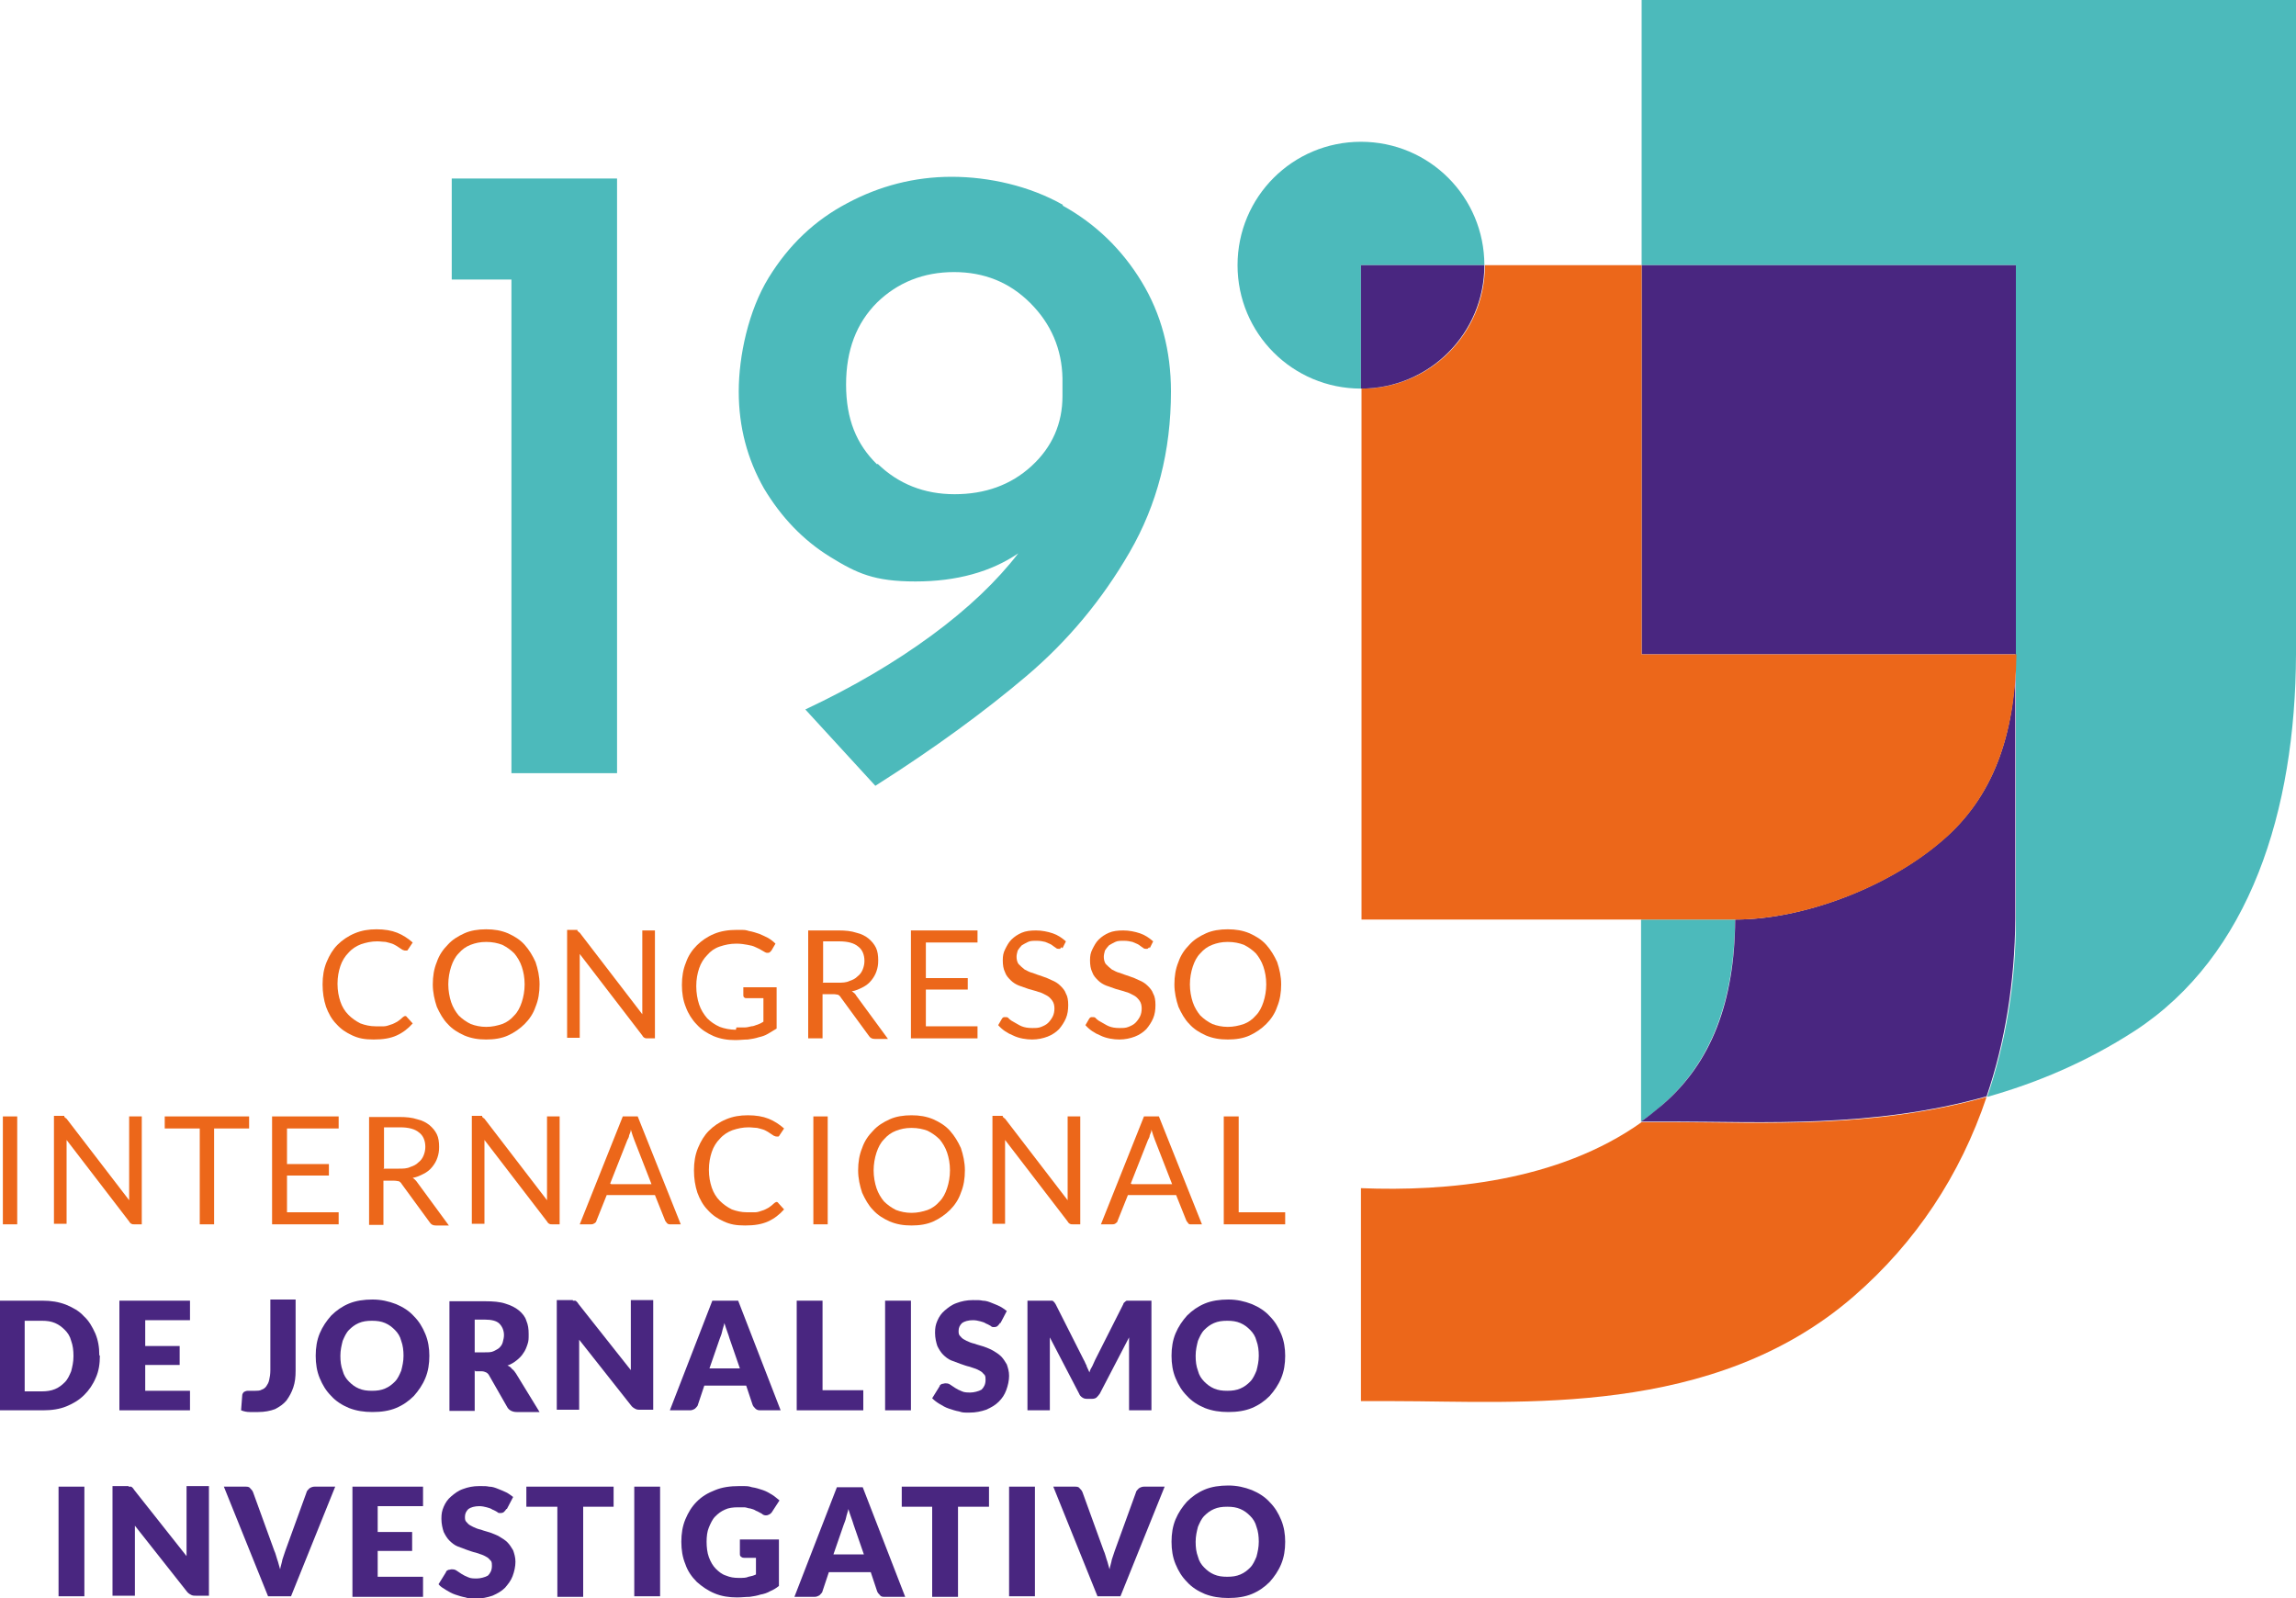<?xml version="1.0" encoding="UTF-8"?>
<svg id="Camada_1" data-name="Camada 1" xmlns="http://www.w3.org/2000/svg" width="400" height="278.4" version="1.1" viewBox="0 0 400 278.4">
  <defs>
    <style>
      .cls-1 {
        fill: #ec671a;
      }

      .cls-1, .cls-2, .cls-3 {
        stroke-width: 0px;
      }

      .cls-2 {
        fill: #4cbabb;
      }

      .cls-3 {
        fill: #492680;
      }
    </style>
  </defs>
  <path class="cls-1" d="M70.5,177c.1,0,.3,0,.4.2l1,1.1c-.8.9-1.7,1.6-2.8,2.1-1.1.5-2.4.7-4,.7s-2.6-.2-3.7-.7c-1.1-.5-2-1.1-2.8-2-.8-.8-1.4-1.9-1.8-3-.4-1.2-.6-2.5-.6-3.9s.2-2.7.7-3.9c.5-1.2,1.1-2.2,1.9-3,.8-.8,1.8-1.5,3-2,1.2-.5,2.4-.7,3.8-.7s2.6.2,3.6.6c1,.4,1.9,1,2.7,1.7l-.8,1.2c0,0-.1.2-.2.2,0,0-.2,0-.3,0s-.2,0-.4-.1c-.1,0-.3-.2-.5-.3s-.4-.3-.6-.4c-.2-.1-.5-.3-.8-.4-.3-.1-.7-.2-1.1-.3-.4,0-.9-.1-1.5-.1-1,0-1.9.2-2.8.5-.8.3-1.6.8-2.2,1.5-.6.6-1.1,1.4-1.4,2.3-.3.9-.5,1.9-.5,3.1s.2,2.2.5,3.1c.3.9.8,1.7,1.4,2.3.6.6,1.3,1.1,2.1,1.5.8.3,1.7.5,2.6.5s1.1,0,1.5,0c.4,0,.9-.2,1.2-.3.4-.1.7-.3,1.1-.5.3-.2.7-.5,1-.8.1-.1.3-.2.4-.2"/>
  <path class="cls-1" d="M91.4,171.5c0-1.2-.2-2.2-.5-3.1-.3-.9-.8-1.7-1.3-2.3-.6-.6-1.3-1.1-2.1-1.5-.8-.3-1.7-.5-2.8-.5s-1.9.2-2.7.5c-.8.3-1.5.8-2.1,1.5-.6.6-1,1.4-1.3,2.3-.3.9-.5,2-.5,3.1s.2,2.2.5,3.1c.3.9.8,1.7,1.3,2.3.6.6,1.3,1.1,2.1,1.5.8.3,1.7.5,2.7.5s1.9-.2,2.8-.5c.8-.3,1.5-.8,2.1-1.5.6-.6,1-1.4,1.3-2.3.3-.9.5-2,.5-3.1M94,171.5c0,1.4-.2,2.7-.7,3.9-.4,1.2-1.1,2.2-1.9,3-.8.8-1.8,1.5-2.9,2-1.1.5-2.4.7-3.8.7s-2.6-.2-3.8-.7c-1.1-.5-2.1-1.1-2.9-2-.8-.8-1.4-1.9-1.9-3-.4-1.2-.7-2.5-.7-3.9s.2-2.7.7-3.9c.4-1.2,1.1-2.2,1.9-3,.8-.9,1.8-1.5,2.9-2,1.1-.5,2.4-.7,3.8-.7s2.6.2,3.8.7c1.1.5,2.1,1.1,2.9,2,.8.9,1.4,1.9,1.9,3,.4,1.2.7,2.5.7,3.9"/>
  <path class="cls-1" d="M100.6,162.2c.1,0,.2.2.4.3l10.9,14.2c0-.2,0-.4,0-.7,0-.2,0-.4,0-.6v-13.3h2.2v18.8h-1.3c-.2,0-.4,0-.5-.1-.1,0-.3-.2-.4-.4l-10.9-14.2c0,.2,0,.4,0,.6,0,.2,0,.4,0,.6v13.4h-2.2v-18.8h1.3c.2,0,.4,0,.5,0"/>
  <path class="cls-1" d="M128.3,179c.5,0,1,0,1.4,0,.4,0,.8-.1,1.2-.2.4,0,.7-.2,1.1-.3.3-.1.7-.3,1-.5v-4.1h-2.9c-.2,0-.3,0-.4-.1-.1,0-.2-.2-.2-.4v-1.4h5.8v7.2c-.5.3-1,.6-1.5.9-.5.3-1.1.5-1.6.6-.6.2-1.2.3-1.9.4-.7,0-1.4.1-2.2.1-1.4,0-2.6-.2-3.8-.7-1.1-.5-2.1-1.1-2.9-2-.8-.8-1.5-1.9-1.9-3-.5-1.2-.7-2.5-.7-3.9s.2-2.7.7-3.9c.4-1.2,1.1-2.2,1.9-3,.8-.8,1.8-1.5,3-2,1.2-.5,2.5-.7,4-.7s1.4,0,2.1.2c.6.1,1.2.3,1.8.5.5.2,1.1.5,1.5.7.5.3.9.6,1.3,1l-.7,1.2c-.2.2-.3.4-.6.4s-.3,0-.5-.1c-.2-.1-.5-.3-.7-.4-.3-.2-.6-.3-1-.5-.4-.2-.8-.3-1.4-.4-.5-.1-1.2-.2-1.9-.2-1.1,0-2,.2-2.9.5-.9.3-1.6.8-2.2,1.5-.6.6-1.1,1.4-1.4,2.3-.3.9-.5,1.9-.5,3.1s.2,2.3.5,3.2c.3.9.8,1.7,1.4,2.4.6.6,1.3,1.1,2.2,1.5.8.3,1.8.5,2.8.5"/>
  <path class="cls-1" d="M143.3,171.2h2.7c.7,0,1.4,0,2-.3.6-.2,1-.4,1.4-.8.4-.3.7-.7.9-1.2.2-.5.3-1,.3-1.5,0-1.1-.4-2-1.1-2.5-.7-.6-1.8-.9-3.3-.9h-2.8v7.1ZM143.3,173v7.9h-2.5v-18.8h5.3c1.2,0,2.2.1,3.1.4.9.2,1.6.6,2.1,1,.6.5,1,1,1.3,1.6.3.6.4,1.4.4,2.2s-.1,1.3-.3,1.9c-.2.6-.5,1.1-.9,1.6-.4.5-.9.9-1.5,1.2-.6.3-1.2.6-1.9.7.3.2.6.4.8.8l5.5,7.5h-2.3c-.5,0-.8-.2-1-.5l-4.9-6.7c-.1-.2-.3-.4-.5-.5-.2,0-.4-.1-.8-.1h-1.9Z"/>
  <polygon class="cls-1" points="170.3 162.1 170.3 164.2 161.3 164.2 161.3 170.4 168.6 170.4 168.6 172.4 161.3 172.4 161.3 178.8 170.3 178.8 170.3 180.9 158.7 180.9 158.7 162.1 170.3 162.1"/>
  <path class="cls-1" d="M184.9,165c0,.1-.2.2-.2.3,0,0-.2,0-.3,0s-.3,0-.5-.2c-.2-.1-.4-.3-.7-.5-.3-.2-.7-.3-1.1-.5-.4-.1-.9-.2-1.5-.2s-1.1,0-1.5.2c-.4.2-.8.4-1.1.6-.3.3-.5.6-.7.9-.1.4-.2.7-.2,1.1s.1,1,.4,1.3c.3.3.6.6,1,.9.4.2.9.5,1.4.6.5.2,1.1.4,1.7.6.6.2,1.1.4,1.7.7.5.2,1,.5,1.4.9.4.4.8.8,1,1.4.3.5.4,1.2.4,2s-.1,1.6-.4,2.3c-.3.7-.7,1.3-1.2,1.9-.5.5-1.2,1-2,1.3-.8.3-1.7.5-2.7.5s-2.3-.2-3.3-.7c-1-.4-1.9-1-2.6-1.8l.7-1.2c0,0,.2-.2.3-.2.1,0,.2,0,.3,0,.2,0,.4,0,.6.3.2.2.5.4.9.6.4.2.8.5,1.3.7.5.2,1.1.3,1.8.3s1.1,0,1.6-.2c.5-.2.9-.4,1.2-.7.3-.3.6-.7.8-1.1.2-.4.3-.9.3-1.4s-.1-1-.4-1.4c-.3-.4-.6-.7-1-.9-.4-.2-.9-.5-1.4-.6-.5-.2-1.1-.3-1.7-.5-.6-.2-1.1-.4-1.7-.6-.5-.2-1-.5-1.4-.9-.4-.4-.8-.8-1-1.4-.3-.6-.4-1.3-.4-2.1s.1-1.3.4-1.9c.3-.6.6-1.2,1.1-1.7.5-.5,1.1-.9,1.8-1.2.7-.3,1.5-.4,2.5-.4s2,.2,2.9.5c.9.3,1.6.8,2.3,1.4l-.6,1.2Z"/>
  <path class="cls-1" d="M200.2,165c0,.1-.2.2-.3.3,0,0-.2,0-.3,0s-.3,0-.5-.2c-.2-.1-.4-.3-.7-.5-.3-.2-.7-.3-1.1-.5-.4-.1-.9-.2-1.5-.2s-1.1,0-1.5.2c-.4.2-.8.4-1.1.6-.3.3-.5.6-.7.9-.1.4-.2.7-.2,1.1s.1,1,.4,1.3c.3.3.6.6,1,.9.4.2.9.5,1.4.6.5.2,1.1.4,1.7.6.6.2,1.1.4,1.7.7.5.2,1,.5,1.4.9.4.4.8.8,1,1.4.3.5.4,1.2.4,2s-.1,1.6-.4,2.3c-.3.7-.7,1.3-1.2,1.9-.5.5-1.2,1-2,1.3-.8.3-1.7.5-2.7.5s-2.3-.2-3.3-.7c-1-.4-1.9-1-2.6-1.8l.7-1.2c0,0,.2-.2.3-.2.1,0,.2,0,.3,0,.2,0,.4,0,.6.3.2.2.5.4.9.6.4.2.8.5,1.3.7.5.2,1.1.3,1.8.3s1.1,0,1.6-.2c.5-.2.9-.4,1.2-.7.3-.3.6-.7.8-1.1.2-.4.3-.9.3-1.4s-.1-1-.4-1.4c-.3-.4-.6-.7-1-.9-.4-.2-.9-.5-1.4-.6-.5-.2-1.1-.3-1.7-.5-.6-.2-1.1-.4-1.7-.6-.5-.2-1-.5-1.4-.9-.4-.4-.8-.8-1-1.4-.3-.6-.4-1.3-.4-2.1s.1-1.3.4-1.9c.3-.6.6-1.2,1.1-1.7.5-.5,1.1-.9,1.8-1.2.7-.3,1.5-.4,2.5-.4s2,.2,2.9.5c.9.3,1.6.8,2.3,1.4l-.6,1.2Z"/>
  <path class="cls-1" d="M220.6,171.5c0-1.2-.2-2.2-.5-3.1-.3-.9-.8-1.7-1.3-2.3-.6-.6-1.3-1.1-2.1-1.5-.8-.3-1.7-.5-2.8-.5s-1.9.2-2.7.5c-.8.3-1.5.8-2.1,1.5-.6.6-1,1.4-1.3,2.3-.3.9-.5,2-.5,3.1s.2,2.2.5,3.1c.3.9.8,1.7,1.3,2.3.6.6,1.3,1.1,2.1,1.5.8.3,1.7.5,2.7.5s1.9-.2,2.8-.5c.8-.3,1.5-.8,2.1-1.5.6-.6,1-1.4,1.3-2.3.3-.9.5-2,.5-3.1M223.2,171.5c0,1.4-.2,2.7-.7,3.9-.4,1.2-1.1,2.2-1.9,3-.8.8-1.8,1.5-2.9,2-1.1.5-2.4.7-3.8.7s-2.6-.2-3.8-.7c-1.1-.5-2.1-1.1-2.9-2-.8-.8-1.4-1.9-1.9-3-.4-1.2-.7-2.5-.7-3.9s.2-2.7.7-3.9c.4-1.2,1.1-2.2,1.9-3,.8-.9,1.8-1.5,2.9-2,1.1-.5,2.4-.7,3.8-.7s2.6.2,3.8.7c1.1.5,2.1,1.1,2.9,2,.8.9,1.4,1.9,1.9,3,.4,1.2.7,2.5.7,3.9"/>
  <rect class="cls-1" x=".5" y="194.5" width="2.5" height="18.8"/>
  <path class="cls-1" d="M11.2,194.6c.1,0,.2.2.4.3l10.9,14.2c0-.2,0-.4,0-.7,0-.2,0-.4,0-.6v-13.3h2.2v18.8h-1.3c-.2,0-.4,0-.5-.1-.1,0-.3-.2-.4-.4l-10.9-14.2c0,.2,0,.4,0,.6,0,.2,0,.4,0,.6v13.4h-2.2v-18.8h1.3c.2,0,.4,0,.5,0"/>
  <polygon class="cls-1" points="43.4 194.5 43.4 196.6 37.3 196.6 37.3 213.3 34.8 213.3 34.8 196.6 28.7 196.6 28.7 194.5 43.4 194.5"/>
  <polygon class="cls-1" points="59 194.5 59 196.6 50 196.6 50 202.8 57.3 202.8 57.3 204.8 50 204.8 50 211.2 59 211.2 59 213.3 47.4 213.3 47.4 194.5 59 194.5"/>
  <path class="cls-1" d="M66.8,203.6h2.7c.7,0,1.4,0,2-.3.6-.2,1-.4,1.4-.8.4-.3.7-.7.9-1.2.2-.5.3-1,.3-1.5,0-1.1-.4-2-1.1-2.5-.7-.6-1.8-.9-3.3-.9h-2.8v7.1ZM66.8,205.5v7.9h-2.5v-18.8h5.3c1.2,0,2.2.1,3.1.4.9.2,1.6.6,2.1,1,.6.5,1,1,1.3,1.6.3.6.4,1.4.4,2.2s-.1,1.3-.3,1.9c-.2.6-.5,1.1-.9,1.6-.4.5-.9.9-1.5,1.2-.6.3-1.2.6-1.9.7.3.2.6.5.8.8l5.5,7.5h-2.3c-.5,0-.8-.2-1-.5l-4.9-6.7c-.1-.2-.3-.4-.5-.5-.2,0-.4-.1-.8-.1h-1.9Z"/>
  <path class="cls-1" d="M84,194.6c.1,0,.2.2.4.3l10.9,14.2c0-.2,0-.4,0-.7,0-.2,0-.4,0-.6v-13.3h2.2v18.8h-1.3c-.2,0-.4,0-.5-.1-.1,0-.3-.2-.4-.4l-10.9-14.2c0,.2,0,.4,0,.6,0,.2,0,.4,0,.6v13.4h-2.2v-18.8h1.3c.2,0,.4,0,.5,0"/>
  <path class="cls-1" d="M106.5,206.3h7l-3-7.7c-.2-.5-.4-1.1-.6-1.8,0,.4-.2.7-.3,1,0,.3-.2.6-.3.8l-3,7.6ZM118.8,213.3h-2c-.2,0-.4,0-.6-.2-.1-.1-.2-.3-.3-.4l-1.8-4.5h-8.4l-1.8,4.5c0,.2-.2.3-.3.4-.2.1-.3.2-.6.2h-2l7.5-18.8h2.6l7.5,18.8Z"/>
  <path class="cls-1" d="M135.2,209.4c.1,0,.3,0,.4.2l1,1.1c-.8.9-1.7,1.6-2.8,2.1-1.1.5-2.4.7-4,.7s-2.6-.2-3.7-.7c-1.1-.5-2-1.1-2.8-2-.8-.8-1.4-1.9-1.8-3-.4-1.2-.6-2.5-.6-3.9s.2-2.7.7-3.9c.5-1.2,1.1-2.2,1.9-3,.8-.8,1.8-1.5,3-2,1.2-.5,2.4-.7,3.8-.7s2.6.2,3.6.6c1,.4,1.9,1,2.7,1.7l-.8,1.2c0,0-.1.2-.2.2,0,0-.2,0-.3,0s-.2,0-.4-.1c-.1,0-.3-.2-.5-.3-.2-.1-.4-.3-.6-.4-.2-.1-.5-.3-.8-.4-.3-.1-.7-.2-1.1-.3-.4,0-.9-.1-1.5-.1-1,0-1.9.2-2.8.5-.8.3-1.6.8-2.2,1.5-.6.6-1.1,1.4-1.4,2.3-.3.9-.5,1.9-.5,3.1s.2,2.2.5,3.1c.3.9.8,1.7,1.4,2.3.6.6,1.3,1.1,2.1,1.5.8.3,1.7.5,2.6.5s1.1,0,1.5,0c.4,0,.9-.2,1.2-.3.4-.1.7-.3,1.1-.5.3-.2.7-.5,1-.8.1-.1.3-.2.4-.2"/>
  <rect class="cls-1" x="141.7" y="194.5" width="2.5" height="18.8"/>
  <path class="cls-1" d="M165.5,203.9c0-1.2-.2-2.2-.5-3.1-.3-.9-.8-1.7-1.3-2.3-.6-.6-1.3-1.1-2.1-1.5-.8-.3-1.7-.5-2.8-.5s-1.9.2-2.7.5c-.8.3-1.5.8-2.1,1.5-.6.6-1,1.4-1.3,2.3-.3.9-.5,2-.5,3.1s.2,2.2.5,3.1c.3.9.8,1.7,1.3,2.3.6.6,1.3,1.1,2.1,1.5.8.3,1.7.5,2.7.5s1.9-.2,2.8-.5c.8-.3,1.5-.8,2.1-1.5.6-.6,1-1.4,1.3-2.3.3-.9.5-2,.5-3.1M168.1,203.9c0,1.4-.2,2.7-.7,3.9-.4,1.2-1.1,2.2-1.9,3-.8.8-1.8,1.5-2.9,2-1.1.5-2.4.7-3.8.7s-2.6-.2-3.8-.7c-1.1-.5-2.1-1.1-2.9-2-.8-.8-1.4-1.9-1.9-3-.4-1.2-.7-2.5-.7-3.9s.2-2.7.7-3.9c.4-1.2,1.1-2.2,1.9-3,.8-.9,1.8-1.5,2.9-2,1.1-.5,2.4-.7,3.8-.7s2.6.2,3.8.7c1.1.5,2.1,1.1,2.9,2,.8.9,1.4,1.9,1.9,3,.4,1.2.7,2.5.7,3.9"/>
  <path class="cls-1" d="M174.7,194.6c.1,0,.2.2.4.3l10.9,14.2c0-.2,0-.4,0-.7,0-.2,0-.4,0-.6v-13.3h2.2v18.8h-1.3c-.2,0-.4,0-.5-.1-.1,0-.3-.2-.4-.4l-10.9-14.2c0,.2,0,.4,0,.6,0,.2,0,.4,0,.6v13.4h-2.2v-18.8h1.3c.2,0,.4,0,.5,0"/>
  <path class="cls-1" d="M197.2,206.3h7l-3-7.7c-.2-.5-.4-1.1-.6-1.8,0,.4-.2.7-.3,1,0,.3-.2.6-.3.8l-3,7.6ZM209.5,213.3h-2c-.2,0-.4,0-.5-.2-.1-.1-.2-.3-.3-.4l-1.8-4.5h-8.4l-1.8,4.5c0,.2-.2.3-.3.4-.1.1-.3.2-.6.2h-2l7.5-18.8h2.6l7.5,18.8Z"/>
  <polygon class="cls-1" points="215.8 211.2 223.9 211.2 223.9 213.3 213.2 213.3 213.2 194.5 215.8 194.5 215.8 211.2"/>
  <path class="cls-3" d="M12.8,236.2c0-.9-.1-1.8-.4-2.6-.2-.8-.6-1.4-1.1-1.9-.5-.5-1-.9-1.7-1.2-.7-.3-1.4-.4-2.3-.4h-3v12.3h3c.8,0,1.6-.1,2.3-.4.7-.3,1.2-.7,1.7-1.2.5-.5.8-1.2,1.1-1.9.2-.8.4-1.6.4-2.6M17.4,236.2c0,1.4-.2,2.7-.7,3.8-.5,1.2-1.2,2.2-2,3-.9.9-1.9,1.5-3.1,2-1.2.5-2.6.7-4.1.7H0v-19.1h7.4c1.5,0,2.8.2,4.1.7,1.2.5,2.3,1.1,3.1,2,.9.8,1.5,1.9,2,3,.5,1.2.7,2.4.7,3.8"/>
  <polygon class="cls-3" points="33.1 226.6 33.1 230 25.3 230 25.3 234.5 31.3 234.5 31.3 237.8 25.3 237.8 25.3 242.3 33.1 242.3 33.1 245.7 20.8 245.7 20.8 226.6 33.1 226.6"/>
  <path class="cls-3" d="M51.5,238.8c0,1.1-.1,2-.4,2.9-.3.9-.7,1.6-1.2,2.3-.5.6-1.2,1.1-2,1.5-.8.3-1.8.5-2.9.5s-1,0-1.5,0c-.5,0-1-.1-1.5-.3l.2-2.6c0-.2.1-.4.3-.6.2-.1.4-.2.7-.2s.3,0,.5,0c.2,0,.5,0,.8,0s.8,0,1.1-.2c.3-.1.6-.3.8-.6.2-.3.4-.6.5-1.1.1-.4.2-1,.2-1.7v-12.3h4.4v12.2Z"/>
  <path class="cls-3" d="M70.3,236.2c0-.9-.1-1.8-.4-2.6-.2-.8-.6-1.4-1.1-1.9-.5-.5-1-.9-1.7-1.2-.7-.3-1.4-.4-2.3-.4s-1.6.1-2.3.4c-.7.3-1.2.7-1.7,1.2-.5.5-.8,1.2-1.1,1.9-.2.8-.4,1.6-.4,2.6s.1,1.8.4,2.6c.2.8.6,1.4,1.1,1.9.5.5,1,.9,1.7,1.2.7.3,1.4.4,2.3.4s1.6-.1,2.3-.4c.7-.3,1.2-.7,1.7-1.2.5-.5.8-1.2,1.1-1.9.2-.8.4-1.6.4-2.6M74.8,236.2c0,1.4-.2,2.7-.7,3.9-.5,1.2-1.2,2.2-2,3.1-.9.9-1.9,1.6-3.1,2.1-1.2.5-2.6.7-4.1.7s-2.8-.2-4.1-.7c-1.2-.5-2.3-1.2-3.1-2.1-.9-.9-1.5-1.9-2-3.1-.5-1.2-.7-2.5-.7-3.9s.2-2.7.7-3.9c.5-1.2,1.2-2.2,2-3.1.9-.9,1.9-1.6,3.1-2.1,1.2-.5,2.6-.7,4.1-.7s2.8.3,4.1.8c1.2.5,2.3,1.2,3.1,2.1.9.9,1.5,1.9,2,3.1.5,1.2.7,2.5.7,3.8"/>
  <path class="cls-3" d="M82.7,235.6h1.8c.6,0,1.1,0,1.5-.2.4-.2.8-.4,1-.6.3-.3.5-.6.6-1,.1-.4.2-.8.2-1.2,0-.8-.3-1.5-.8-2-.5-.5-1.4-.7-2.5-.7h-1.8v5.7ZM82.7,238.7v7.1h-4.4v-19.1h6.2c1.4,0,2.6.1,3.5.4,1,.3,1.8.7,2.4,1.2.6.5,1.1,1.1,1.3,1.8.3.7.4,1.4.4,2.3s0,1.2-.2,1.8c-.2.6-.4,1.1-.7,1.5-.3.5-.7.9-1.2,1.3-.5.4-1,.7-1.6.9.3.1.6.3.8.6.3.2.5.5.7.8l4.1,6.7h-4c-.7,0-1.3-.3-1.6-.8l-3.2-5.6c-.1-.2-.3-.4-.5-.5-.2-.1-.5-.2-.8-.2h-1.1Z"/>
  <path class="cls-3" d="M99.8,226.6c.1,0,.2,0,.4,0,.1,0,.2.1.3.2,0,0,.2.2.3.4l9.1,11.5c0-.4,0-.7,0-1.1,0-.3,0-.7,0-1v-10.1h3.9v19.1h-2.3c-.3,0-.6,0-.9-.2-.2-.1-.5-.3-.7-.6l-9-11.4c0,.3,0,.7,0,1,0,.3,0,.6,0,.9v10.3h-3.9v-19.1h2.3c.2,0,.4,0,.5,0"/>
  <path class="cls-3" d="M123.7,238.4h5.2l-1.8-5.2c-.1-.3-.2-.7-.4-1.2-.2-.5-.3-.9-.5-1.5-.1.5-.3,1-.4,1.5-.1.5-.3.9-.4,1.2l-1.8,5.2ZM136,245.7h-3.4c-.4,0-.7,0-1-.3-.2-.2-.4-.4-.5-.7l-1.1-3.3h-7.3l-1.1,3.3c0,.2-.3.5-.5.7-.3.2-.6.3-.9.3h-3.5l7.4-19.1h4.5l7.4,19.1Z"/>
  <polygon class="cls-3" points="143.3 242.2 150.4 242.2 150.4 245.7 138.8 245.7 138.8 226.6 143.3 226.6 143.3 242.2"/>
  <rect class="cls-3" x="154.2" y="226.6" width="4.5" height="19.1"/>
  <path class="cls-3" d="M174.2,230.5c-.1.2-.3.4-.4.5-.1.1-.3.2-.6.2s-.4,0-.6-.2c-.2-.1-.5-.3-.8-.4-.3-.2-.6-.3-1-.4-.4-.1-.8-.2-1.3-.2-.8,0-1.5.2-1.9.5-.4.4-.6.8-.6,1.4s.1.7.4,1c.2.3.6.5,1,.7.4.2.9.4,1.4.5.5.2,1,.3,1.6.5.5.2,1.1.4,1.6.7.5.3,1,.6,1.4,1,.4.4.7.9,1,1.4.2.6.4,1.2.4,2s-.2,1.7-.5,2.5c-.3.8-.7,1.4-1.3,2-.6.6-1.3,1-2.2,1.4-.9.3-1.8.5-2.9.5s-1.2,0-1.8-.2c-.6-.1-1.2-.3-1.8-.5-.6-.2-1.1-.5-1.6-.8-.5-.3-.9-.6-1.3-1l1.3-2.1c0-.2.2-.3.4-.4.2,0,.4-.1.6-.1s.5,0,.8.2c.3.2.6.4.9.6.3.2.7.4,1.2.6.4.2,1,.2,1.5.2s1.4-.2,1.9-.5c.4-.4.7-.9.7-1.7s-.1-.8-.4-1.1c-.2-.3-.6-.5-1-.7-.4-.2-.9-.3-1.4-.5-.5-.1-1-.3-1.6-.5-.5-.2-1.1-.4-1.6-.6-.5-.2-1-.6-1.4-1-.4-.4-.7-.9-1-1.5-.2-.6-.4-1.4-.4-2.3s.1-1.4.4-2.1c.3-.7.7-1.3,1.3-1.8.6-.5,1.2-1,2.1-1.3.8-.3,1.7-.5,2.8-.5s1.2,0,1.7.1c.6,0,1.1.2,1.6.4.5.2,1,.4,1.4.6.4.2.8.5,1.2.8l-1.1,2.1Z"/>
  <path class="cls-3" d="M189.3,238c.2.4.3.7.5,1.1.1-.4.3-.8.5-1.1.2-.4.3-.7.5-1.1l4.9-9.7c0-.2.2-.3.3-.4,0,0,.2-.2.3-.2.1,0,.2,0,.4,0h3.9v19.1h-3.9v-11c0-.5,0-1.1,0-1.7l-5.1,9.8c-.2.3-.4.5-.6.7-.3.2-.6.2-.9.2h-.6c-.3,0-.6,0-.9-.2-.3-.2-.5-.4-.6-.7l-5.1-9.8c0,.3,0,.6,0,.9,0,.3,0,.6,0,.8v11h-3.9v-19.1h3.9c.1,0,.3,0,.4,0,.1,0,.2.1.3.2,0,0,.2.2.3.4l4.9,9.7c.2.3.3.7.5,1"/>
  <path class="cls-3" d="M219.3,236.2c0-.9-.1-1.8-.4-2.6-.2-.8-.6-1.4-1.1-1.9-.5-.5-1-.9-1.7-1.2-.7-.3-1.4-.4-2.3-.4s-1.6.1-2.3.4c-.7.3-1.2.7-1.7,1.2-.5.5-.8,1.2-1.1,1.9-.2.8-.4,1.6-.4,2.6s.1,1.8.4,2.6c.2.8.6,1.4,1.1,1.9.5.5,1,.9,1.7,1.2.7.3,1.4.4,2.3.4s1.6-.1,2.3-.4c.7-.3,1.2-.7,1.7-1.2.5-.5.8-1.2,1.1-1.9.2-.8.4-1.6.4-2.6M223.9,236.2c0,1.4-.2,2.7-.7,3.9-.5,1.2-1.2,2.2-2,3.1-.9.9-1.9,1.6-3.1,2.1-1.2.5-2.6.7-4.1.7s-2.8-.2-4.1-.7c-1.2-.5-2.3-1.2-3.1-2.1-.9-.9-1.5-1.9-2-3.1-.5-1.2-.7-2.5-.7-3.9s.2-2.7.7-3.9c.5-1.2,1.2-2.2,2-3.1.9-.9,1.9-1.6,3.1-2.1,1.2-.5,2.6-.7,4.1-.7s2.8.3,4.1.8c1.2.5,2.3,1.2,3.1,2.1.9.9,1.5,1.9,2,3.1.5,1.2.7,2.5.7,3.8"/>
  <rect class="cls-3" x="10.2" y="259" width="4.5" height="19.1"/>
  <path class="cls-3" d="M22.4,259c.1,0,.2,0,.4,0,.1,0,.2.1.3.2,0,0,.2.2.3.4l9.1,11.5c0-.4,0-.7,0-1.1,0-.3,0-.7,0-1v-10.1h3.9v19.1h-2.3c-.3,0-.6,0-.9-.2-.2-.1-.5-.3-.7-.6l-9-11.4c0,.3,0,.7,0,1,0,.3,0,.6,0,.9v10.3h-3.9v-19.1h2.3c.2,0,.4,0,.5,0"/>
  <path class="cls-3" d="M39.1,259h3.6c.4,0,.7,0,.9.3.2.2.4.4.5.7l3.7,10.2c.2.4.3.9.5,1.5.2.5.3,1.1.5,1.7.1-.6.3-1.1.4-1.7.2-.5.3-1,.5-1.5l3.7-10.2c0-.2.3-.5.5-.7.3-.2.6-.3.9-.3h3.6l-7.7,19.1h-4l-7.7-19.1Z"/>
  <polygon class="cls-3" points="73.7 259 73.7 262.4 65.8 262.4 65.8 266.9 71.8 266.9 71.8 270.2 65.8 270.2 65.8 274.7 73.7 274.7 73.7 278.2 61.4 278.2 61.4 259 73.7 259"/>
  <path class="cls-3" d="M88.2,262.9c-.1.2-.3.4-.4.5-.1.1-.3.2-.6.2s-.4,0-.6-.2c-.2-.1-.5-.3-.8-.4-.3-.2-.6-.3-1-.4-.4-.1-.8-.2-1.3-.2-.8,0-1.5.2-1.9.5-.4.4-.6.8-.6,1.4s.1.7.4,1c.2.3.6.5,1,.7.4.2.9.4,1.4.5.5.2,1,.3,1.6.5.5.2,1.1.4,1.6.7.5.3,1,.6,1.4,1,.4.4.7.9,1,1.4.2.6.4,1.2.4,2s-.2,1.7-.5,2.5c-.3.8-.8,1.4-1.3,2-.6.6-1.3,1-2.2,1.4-.9.3-1.8.5-2.9.5s-1.2,0-1.8-.2c-.6-.1-1.2-.3-1.8-.5-.6-.2-1.1-.5-1.6-.8-.5-.3-1-.6-1.3-1l1.3-2.1c0-.2.2-.3.4-.4.2,0,.4-.1.6-.1s.5,0,.8.2c.3.2.6.4.9.6.3.2.7.4,1.2.6.4.2,1,.2,1.5.2s1.4-.2,1.9-.5c.4-.4.7-.9.7-1.7s-.1-.8-.4-1.1c-.2-.3-.6-.5-1-.7-.4-.2-.9-.3-1.4-.5-.5-.1-1-.3-1.6-.5-.5-.2-1.1-.4-1.6-.6-.5-.2-1-.6-1.4-1-.4-.4-.7-.9-1-1.5-.2-.6-.4-1.4-.4-2.3s.1-1.4.4-2.1c.3-.7.7-1.3,1.3-1.8.6-.5,1.2-1,2.1-1.3.8-.3,1.7-.5,2.8-.5s1.2,0,1.7.1c.6,0,1.1.2,1.6.4.5.2,1,.4,1.4.6.4.2.8.5,1.2.8l-1.1,2.1Z"/>
  <polygon class="cls-3" points="106.9 259 106.9 262.5 101.6 262.5 101.6 278.2 97.1 278.2 97.1 262.5 91.7 262.5 91.7 259 106.9 259"/>
  <rect class="cls-3" x="110.5" y="259" width="4.5" height="19.1"/>
  <path class="cls-3" d="M128.8,274.9c.6,0,1.2,0,1.6-.2.5-.1.9-.2,1.3-.4v-2.9h-1.9c-.3,0-.5,0-.7-.2-.2-.1-.2-.3-.2-.6v-2.4h6.8v8.1c-.5.4-1,.7-1.5.9-.5.3-1.1.5-1.7.6-.6.2-1.2.3-1.9.4-.7,0-1.4.1-2.2.1-1.4,0-2.7-.2-3.9-.7-1.2-.5-2.2-1.2-3.1-2-.9-.9-1.6-1.9-2-3.1-.5-1.2-.7-2.5-.7-3.9s.2-2.7.7-3.9c.5-1.2,1.1-2.2,2-3.1.9-.9,1.9-1.5,3.2-2,1.2-.5,2.6-.7,4.2-.7s1.5,0,2.2.2c.7.1,1.3.3,1.9.5.6.2,1.1.5,1.6.8.5.3.9.7,1.3,1l-1.3,2c-.1.2-.3.3-.4.4-.2.1-.4.2-.6.2s-.5,0-.8-.3c-.4-.2-.7-.4-1-.5-.3-.2-.6-.3-1-.4-.3,0-.7-.2-1-.2-.4,0-.8,0-1.2,0-.8,0-1.6.1-2.2.4-.7.3-1.2.7-1.7,1.2-.5.5-.8,1.2-1.1,1.9-.3.7-.4,1.6-.4,2.5s.1,1.9.4,2.7c.3.8.7,1.5,1.2,2,.5.5,1.1,1,1.8,1.2.7.3,1.4.4,2.2.4"/>
  <path class="cls-3" d="M145.3,270.8h5.2l-1.8-5.2c-.1-.3-.2-.7-.4-1.2-.2-.5-.3-.9-.5-1.5-.1.5-.3,1-.4,1.5-.1.5-.3.9-.4,1.2l-1.8,5.2ZM157.6,278.2h-3.4c-.4,0-.7,0-.9-.3-.2-.2-.4-.4-.5-.7l-1.1-3.3h-7.3l-1.1,3.3c0,.2-.3.5-.5.7-.3.2-.6.3-.9.3h-3.5l7.4-19.1h4.5l7.4,19.1Z"/>
  <polygon class="cls-3" points="172.3 259 172.3 262.5 166.9 262.5 166.9 278.2 162.4 278.2 162.4 262.5 157.1 262.5 157.1 259 172.3 259"/>
  <rect class="cls-3" x="175.8" y="259" width="4.5" height="19.1"/>
  <path class="cls-3" d="M183.6,259h3.6c.4,0,.7,0,.9.3.2.2.4.4.5.7l3.7,10.2c.2.4.3.9.5,1.5.2.5.3,1.1.5,1.7.1-.6.3-1.1.4-1.7.2-.5.3-1,.5-1.5l3.7-10.2c0-.2.3-.5.5-.7.3-.2.6-.3.9-.3h3.6l-7.7,19.1h-4l-7.7-19.1Z"/>
  <path class="cls-3" d="M219.3,268.6c0-.9-.1-1.8-.4-2.6-.2-.8-.6-1.4-1.1-1.9-.5-.5-1-.9-1.7-1.2-.7-.3-1.4-.4-2.3-.4s-1.6.1-2.3.4c-.7.3-1.2.7-1.7,1.2-.5.5-.8,1.2-1.1,1.9-.2.8-.4,1.6-.4,2.6s.1,1.8.4,2.6c.2.8.6,1.4,1.1,1.9.5.5,1,.9,1.7,1.2.7.3,1.4.4,2.3.4s1.6-.1,2.3-.4c.7-.3,1.2-.7,1.7-1.2.5-.5.8-1.2,1.1-1.9.2-.8.4-1.6.4-2.6M223.9,268.6c0,1.4-.2,2.7-.7,3.9-.5,1.2-1.2,2.2-2,3.1-.9.9-1.9,1.6-3.1,2.1-1.2.5-2.6.7-4.1.7s-2.8-.2-4.1-.7c-1.2-.5-2.3-1.2-3.1-2.1-.9-.9-1.5-1.9-2-3.1-.5-1.2-.7-2.5-.7-3.9s.2-2.7.7-3.9c.5-1.2,1.2-2.2,2-3.1.9-.9,1.9-1.6,3.1-2.1,1.2-.5,2.6-.7,4.1-.7s2.8.3,4.1.8c1.2.5,2.3,1.2,3.1,2.1.9.9,1.5,1.9,2,3.1.5,1.2.7,2.5.7,3.8"/>
  <polygon class="cls-2" points="107.5 31.1 107.5 134.7 89.1 134.7 89.1 48.7 78.7 48.7 78.7 31.1 107.5 31.1"/>
  <path class="cls-2" d="M152.9,80.8c3.6,3.5,8.1,5.3,13.4,5.3s9.8-1.6,13.4-4.9c3.6-3.3,5.4-7.4,5.4-12.2v-3.1c-.1-5.1-2-9.5-5.6-13.1-3.6-3.6-8-5.4-13.3-5.4s-9.8,1.8-13.4,5.3c-3.6,3.6-5.4,8.3-5.4,14.3s1.8,10.4,5.4,13.9M185.1,35.8c5.8,3.2,10.4,7.7,13.8,13.3,3.4,5.6,5.1,12,5.1,19.1,0,10.4-2.4,19.7-7.2,28-4.8,8.3-10.8,15.5-18,21.6-7.2,6.1-15.9,12.5-26.3,19.1l-12.2-13.3c8.3-3.9,15.6-8.2,22-12.9,6.4-4.7,11.4-9.5,15.1-14.3-4.7,3.2-10.7,4.9-17.9,4.9s-10.2-1.4-14.9-4.3c-4.7-2.9-8.5-6.9-11.5-11.9-2.9-5.1-4.4-10.7-4.4-16.9s1.7-14.1,5.2-19.8c3.5-5.7,8-10,13.7-13,5.6-3,11.7-4.6,18.2-4.6s13.6,1.6,19.4,4.9"/>
  <path class="cls-2" d="M303.4,0h-17.4v46.2h65.2v114c0,11.1-1.8,21.5-5,30.9,8.5-2.4,17.2-6,25.7-11.5,20.1-13.1,28-38.4,28.1-65.6V0h-96.6Z"/>
  <path class="cls-2" d="M302.3,160.2h-16.4v35.2s0,0,0,0c1.3-.9,2.5-1.8,3.7-2.9,8.4-7.3,12.5-17.9,12.7-32.3"/>
  <path class="cls-1" d="M291.7,195.5c-2,0-3.9,0-5.7,0-14.6,10.4-34.1,12.1-48.9,11.5v37.1c1.8,0,3.7,0,5.7,0,21.9,0,55.7,3,80.2-18.3,10.7-9.3,18.5-21,23.1-34.7-19.9,5.6-39.2,4.4-54.5,4.4"/>
  <rect class="cls-3" x="286" y="46.2" width="65.2" height="67.8"/>
  <path class="cls-3" d="M351.2,114c-.1,14.4-4.2,25-12.7,32.3-9.5,8.3-24.4,13.9-36.2,13.9-.1,14.4-4.2,25-12.7,32.3-1.2,1-2.4,2-3.7,2.9,1.8,0,3.7,0,5.7,0,15.3,0,34.6,1.2,54.5-4.4,3.2-9.4,4.9-19.8,5-30.9v-46.2Z"/>
  <path class="cls-1" d="M286,114V46.2h-27.3c0,11.9-9.6,21.5-21.5,21.5v92.5h65.2c11.8,0,26.7-5.6,36.2-13.9,8.4-7.3,12.5-17.9,12.7-32.3h-65.2Z"/>
  <path class="cls-2" d="M254.5,46.2h4.1c0-11.9-9.6-21.5-21.5-21.5s-21.5,9.6-21.5,21.5,9.6,21.5,21.5,21.5v-21.5h17.4Z"/>
  <path class="cls-3" d="M258.6,46.2h-21.5v21.5c11.9,0,21.5-9.6,21.5-21.5"/>
</svg>